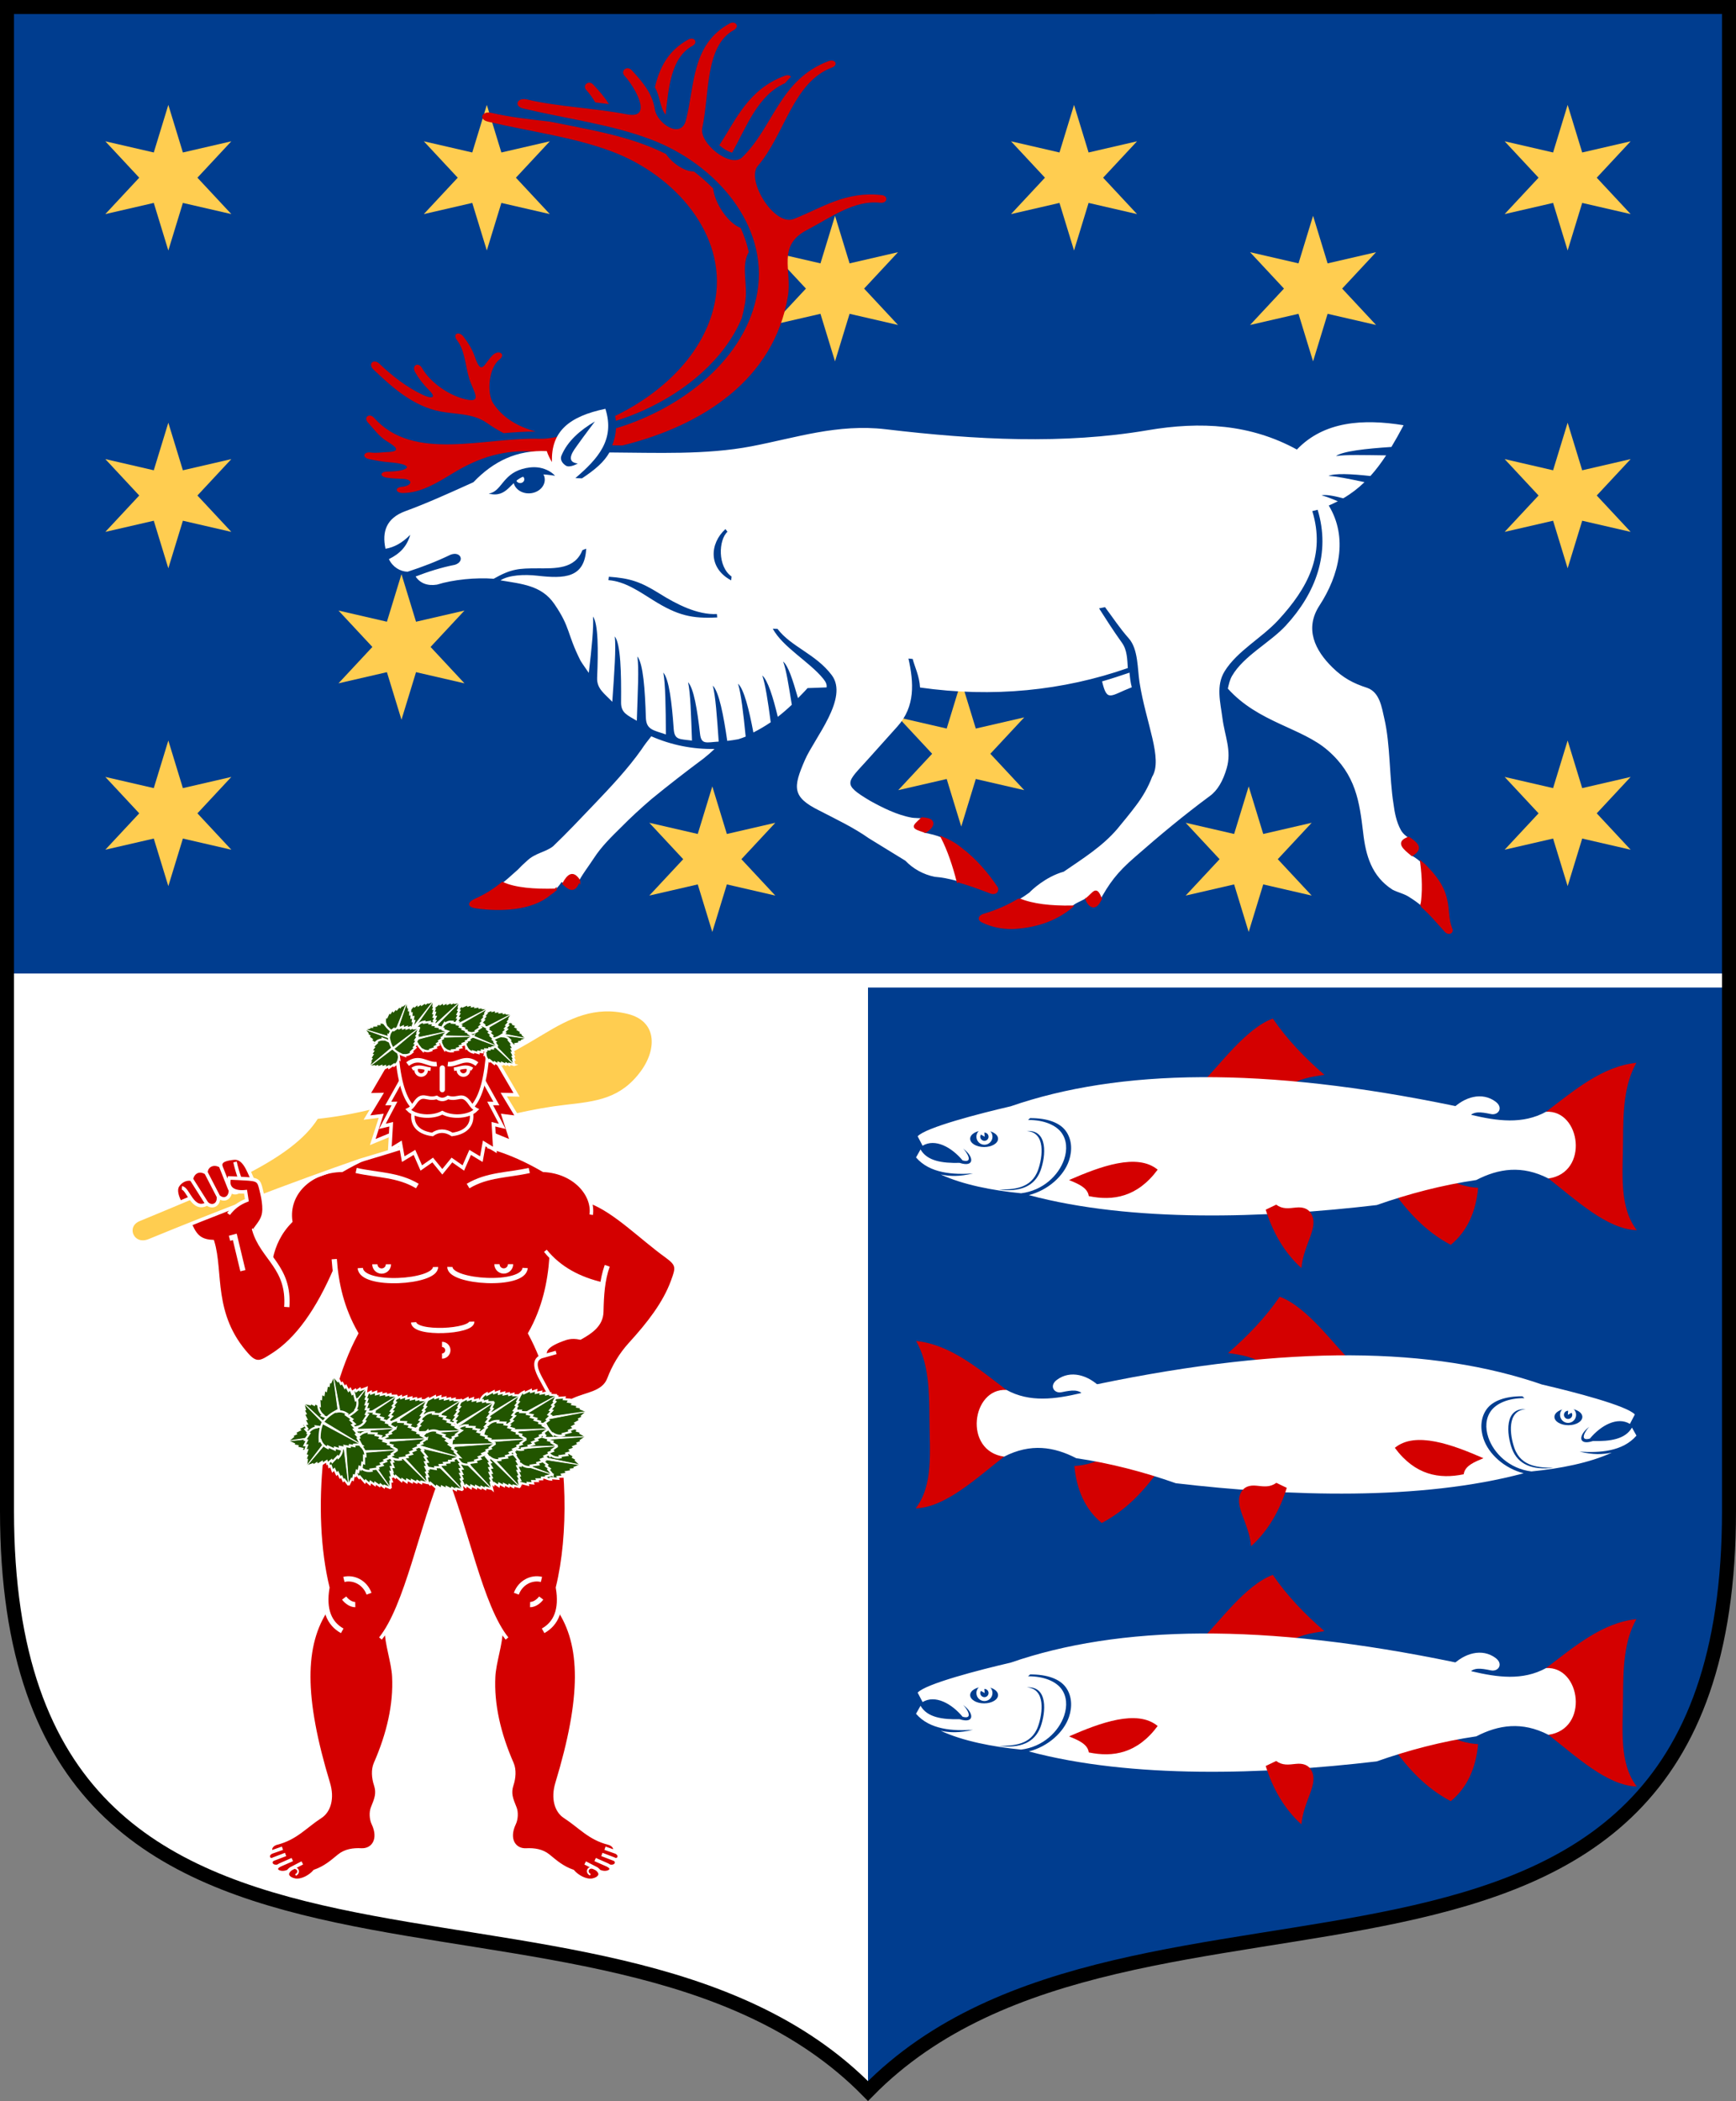 <svg height="300" width="248" xmlns="http://www.w3.org/2000/svg" xmlns:xlink="http://www.w3.org/1999/xlink"><rect width="100%" height="100%" fill="#808080" stroke="none"/><path d="m247 1v214.77c0 82.42-84.912 44.012-123 82.791-38.089-38.77-123-.37-123-82.79v-214.77z" fill="#003d8f"/><path d="m1 140v76.031c0 82.54 84.912 44.07 123 82.906v-158.94h-123z" fill="#fff"/><path id="a" d="m33.047 30.567-6.921-1.594-2.079 6.791-2.079-6.791-6.921 1.594 4.844-5.195-4.844-5.197 6.921 1.596 2.079-6.793 2.079 6.793 6.921-1.596-4.844 5.197z" fill="#ffcd50" fill-rule="evenodd"/><use height="300" transform="translate(154.336 97.303)" width="248" xlink:href="#a"/><use height="300" transform="translate(113.273 82.252)" width="248" xlink:href="#a"/><use height="300" transform="translate(77.711 97.303)" width="248" xlink:href="#a"/><use height="300" transform="translate(0 90.756)" width="248" xlink:href="#a"/><use height="300" transform="translate(33.306 66.999)" width="248" xlink:href="#a"/><use height="300" transform="translate(199.902 45.376)" width="248" xlink:href="#a"/><use height="300" transform="translate(0 45.376)" width="248" xlink:href="#a"/><use height="300" transform="translate(163.533 15.833)" width="248" xlink:href="#a"/><use height="300" transform="translate(95.241 15.833)" width="248" xlink:href="#a"/><use height="300" transform="translate(199.902)" width="248" xlink:href="#a"/><use height="300" transform="translate(129.386)" width="248" xlink:href="#a"/><use height="300" transform="translate(45.498)" width="248" xlink:href="#a"/><use height="300" transform="translate(199.902 90.756)" width="248" xlink:href="#a"/><g transform="matrix(.686 0 0 .622 42.158 -13.108)"><g fill-rule="evenodd"><path d="m16.287 105.86c-1.176-1.237.067-2.546 1.243-1.31 2.609 2.748 5.716 5.446 9.104 7.188 1.882.969 2.877.664 1.239-1.126-1.164-1.272-2.127-2.647-2.887-4.123-.781-1.518.666-2.438 1.447-.922 1.554 3.023 4.98 5.819 8.229 6.914 4.784 1.613 2.488-1.384 1.615-4.439-.818-2.861-.875-6.47-2.581-8.915-.976-1.397.398-2.165 1.372-.769 1.035 1.481 1.854 3.007 2.359 4.619 1.462 4.667 1.888 1.473 3.9-.56 1.302-1.096 2.533.089 1.23 1.185-2.272 1.913-2.693 7.789-1.277 10.104 2.079 3.399 5.078 5.259 8.802 6.434-2.161-.016-4.394.148-6.654.366-1.19-.683-2.344-1.454-3.467-2.328-2.866-2.23-6.277-1.946-9.632-2.636-5.736-1.178-10.165-5.599-14.042-9.683zm41.336 15.858.56.081c1.891.261 1.731 2.881.162 3.22.031-.092.06-.187.083-.284v-.007l.002-.008.013-.031.002-.01-.002-.001c.193-.859.024-1.722-.409-2.425-.118-.19-.255-.369-.41-.533z" fill="#d40000"/><path d="m15.376 126.45c-1.467-.324-1.198-1.72.368-1.496 1.215.175 2.377-.067 3.318-.097 3.364-.108 1.772-1.331-.012-2.534-1.499-1.013-2.578-2.647-3.915-4.306-.942-1.172.356-2.208 1.299-1.036 8.251 10.233 22.954 4.402 34.603 4.818 1.774.034 4.225-.479 6.142-1.388l-.336 3.933-3.836 3.74-1.531-2.652c-.712-.012-1.199-.286-1.478-.682-6.352-.528-11.609 1.235-17.143 4.956-3.463 2.33-6.718 4.519-10.427 4.537-1.503.005-1.867-1.31-.009-1.445 1.986-.274 2.178-1.687.081-1.803-1.127-.061-2.157-.073-3.292-.253-1.728-.254-1.511-1.408-.009-1.413 4.686-.023 6.038-1.676.321-2.157-1.427-.118-2.744-.41-4.143-.721z" fill="#d40000"/><path d="m40.147 48.993c-2.006-.516-1.267-2.527.739-2.011 3.816.993 7.964 1.47 12.136 2.009 8.198 1.849 16.766 3.279 24.197 7.433 1.343 2.141 3.922 4.072 5.809 4.001 1.443 1.207 2.795 2.521 4.033 3.927.301 3.308 3.042 7.918 5.725 9.054.744 1.783 1.315 3.636 1.682 5.533-1.688 3.26-.108 7.385-.766 11.707-.184 1.199-.42 2.361-.699 3.491-3.556 9.292-11.492 16.71-20.574 21.19-1.851.913-3.739 1.699-5.634 2.354-.03-.371-.076-.75-.138-1.135 10.437-5.59 19.083-15.08 20.878-26.834 2.267-14.837-8.367-28.416-21.637-33.89-8.071-3.331-16.996-4.545-25.751-6.823zm22.364-4.422c-.62-1.15-1.327-2.194-1.854-2.814-.946-1.11.479-2.376 1.423-1.267 1.359 1.599 2.462 3.014 3.27 4.491-.942-.147-1.89-.281-2.839-.41zm12.41-3.457c.956-4.359 2.633-8.351 6.96-10.962 1.25-.75 2.119.691.87 1.443-4.448 2.684-4.964 9.446-5.6 15.821-1.216-1.758-1.15-4.293-2.231-6.301zm13.427 13.298c3.547-6.043 6.066-12.847 13.605-15.938.622-.253 1.099-.088 1.305.218-.435.48-.846.975-1.238 1.483-5.593 2.705-7.904 9.72-11.008 15.937-.95-.258-1.825-.912-2.532-1.575l-.133-.126z" fill="#d40000"/><path d="m47.527 45.989c-2.063-.534-1.303-2.617.759-2.083 6.485 1.699 13.906 1.94 20.818 3.418 5.704 1.22 1.443-6.552-.479-8.827-.972-1.149.492-2.46 1.465-1.312 2.628 3.113 4.325 5.547 4.824 9.012.461 3.194 5.431 6.947 6.477 2.462 1.865-7.981 1.125-17.353 9.069-22.178 1.284-.778 2.179.716.895 1.492-6.041 3.67-5.031 14.698-6.561 22.45-.698 3.53 5.886 9.353 8.315 6.761 6.528-6.967 7.775-17.869 17.999-22.087 1.391-.572 2.088.906.698 1.477-8.151 3.363-9.794 15.318-15.443 22.586-2.517 3.238 3.415 13.931 7.463 12.187 5.87-2.53 10.753-6.433 18.308-5.488 1.496.181 1.217 1.941-.28 1.758-5.414-.676-10.242 3.345-15.328 6.295-6.215 3.603-3.001 9.219-3.91 15.205-2.876 18.941-17.605 29.631-34.45 34.21-.711-.008-1.421-.015-2.133-.021.455-1.229.735-2.526.795-3.92 14.035-4.67 27.154-16.16 29.444-31.244 2.333-15.364-8.608-29.422-22.258-35.092-8.304-3.447-17.485-4.705-26.491-7.065zm14.064 78.811c-.613.109-1.226.21-1.841.304-3.229.484-2.999-3.502-.43-3.886 1.366-.208 2.741-.489 4.114-.835-.157.981-.46 1.896-.879 2.762-.274.564-.598 1.114-.964 1.655z" fill="#d40000"/><path d="m87.346 193c-.702.738-1.45 1.462-2.283 2.187-3.656 3-7.321 6.127-10.863 9.327-2.256 2.14-4.318 4.23-6.255 6.393-2.14 2.322-4.164 4.505-5.716 7.149-1.044 1.778-2.623 4.004-3.392 5.831-.964 2.374-2.214.748-3.325-.36-.764 1.205-1.398 2.045-2.496 2.806-3.766 3.561-10.361 3.788-15.277 3.013-1.794-.28-1.503-1.101-.126-1.771 3.677-1.792 5.942-4.06 8.775-6.875.557-.664 1.177-1.321 1.861-1.977 1.702-1.847 3.881-2.001 5.47-3.384 2.919-3.069 5.668-6.304 8.442-9.5 3.475-4.009 7.108-8.246 9.96-12.705.614-1.039 1.318-2.045 2.049-3.044 4.185 2.016 8.6 2.996 13.175 2.91zm86.89-14.163c-4.491 1.915-5.135 3.53-6.184-1.35 2.283-.731 3.46-1.178 5.71-2.006.096 1.109.198 2.254.474 3.356zm41.023-41.717c.505-.243 1.411-.709 1.885-.977-1.363-.636-2.506-1.116-3.4-1.369.884-.206 2.495.089 4.525.687 1.644-1.059 3.096-2.289 4.428-3.71-3.259-.764-5.849-1.351-7.503-1.424 1.295-.643 4.661-.477 8.735.015 1.155-1.41 2.227-2.986 3.27-4.739-4.673-.065-8.379-.192-10.442.163 1.393-1.118 6.144-1.704 11.544-2.095.842-1.536 1.677-3.195 2.535-4.984-8.402-1.514-16.58-.932-22.217 5.58-9.652-5.824-19.998-6.512-31.059-4.437-17.48 3.28-35.758 2.241-54.574-.222-9.986-1.307-18.722 1.97-27.952 3.914-9.502 2.001-19.859 1.468-29.578 1.413-1.135 2.202-2.933 3.906-5.71 5.941l-1.383-.053c4.734-4.475 8.284-8.819 6.254-15.908-7.616 1.746-11.358 5.251-11.127 12.226-.455-.8-.82-1.641-1.082-2.514-6.185-.294-11.065 2.277-15.277 7.138-5.634 2.804-9.642 4.808-14.198 6.655-3.934 1.594-4.882 4.719-4.109 8.622 1.755-.316 3.453-1.303 5.151-3.203-.687 2.627-2.087 4.293-4.444 5.581.779 1.804 2.335 2.853 3.899 2.89 3.238-1.164 5.965-2.324 8.931-3.898 2.147-.916 3.057 1.543.928 2.306-2.926.639-5.617 1.592-8.197 2.692.924 1.538 2.462 2.216 4.446 1.866 3.421-1.176 8.136-1.669 11.814-1.351 3.669-2.312 5.334-2.388 9.131-2.388 3.714 0 7.763.231 9.346-4.178l.787-.338c-.311 6.755-4.51 6.919-10.184 6.204-2.706-.341-5.92-.165-7.668 1.065 4.415.83 8.556 1.135 11.216 5.421 3.411 5.495 2.557 6.652 5.44 12.997.487.891 1.234 2 1.738 2.831.608-5.718 1.046-10.519.874-12.938 1.112 1.712 1.099 7.714.862 14.037-.096 2.558 1.528 3.629 3.156 5.535.423-6.727.802-12.309.521-15.011 1.238 1.774 1.366 8.428 1.308 15.163-.021 2.42 1.317 2.9 3.277 4.208.19-6.694.481-12.094.113-14.77 1.223 1.636 1.598 7.659 1.772 13.992.076 2.84 1.525 2.914 4.172 3.906-.034-6.399-.098-11.62-.539-14.194 1.208 1.51 1.785 6.98 2.167 12.924.168 2.621 1.216 2.295 3.803 2.68-.2-6.061-.311-10.931-.817-13.392 1.187 1.386 1.929 6.326 2.496 11.864.261 2.567 1.398 1.914 3.886 1.764-.364-5.812-.659-10.476-1.229-12.849 1.3 1.42 2.237 6.804 3.009 12.684.768-.095 1.54-.223 2.316-.383.528-.183 1.047-.384 1.524-.602-.495-5.488-.968-9.883-1.592-12.146 1.24 1.268 2.284 5.905 3.196 11.203 1.157-.647 2.473-1.487 3.608-2.346-.58-4.873-1.11-8.67-1.754-10.736 1.151 1.102 2.233 4.917 3.229 9.493.985-.844 1.959-1.771 2.919-2.778-.669-4.456-1.142-7.997-1.812-9.923 1.094.98 2.037 4.343 3.1 8.403.613-.705 1.387-1.527 1.987-2.303l3.967-.156c.075-.621-.081-1.159-.71-2.011-2.861-3.875-8.403-7.209-10.498-11.464l.994.045c2.83 4.126 7.946 5.73 11.282 10.602 3.603 5.266-3.589 14.441-5.57 19.457-2.491 6.311-2.74 8.509 2.97 11.63 3.577 2.043 7.115 3.868 10.368 6.399 2.524 1.709 5.048 3.417 7.572 5.125 1.579 1.832 3.74 3.176 6.106 3.691.808.07 1.544.184 2.228.327 3.068.645 6.612 2.073 9.552 3.319.783.239 1.326-.197 1.181-1.038-2.001-3.326-4.512-6.582-7.522-9.07-1.77-1.646-4.234-2.889-6.575-3.418-.102-.09-.977-.181-1.077-.272 1.092-.709 2.032-1.688 1.563-2.553-.494-.907-3.172-.688-4.09-.866-3.114-.606-6.131-2.304-8.704-3.865-5.968-3.934-4.854-4.132-.43-9.567 2.04-2.507 4.081-5.014 6.12-7.52 3.734-4.586 3.401-10.058 2.29-15.578l.882.099c.388 1.726 1.407 3.922 1.529 6.551 15.113 2.368 29.799.733 43.27-4.467-.131-2.017-.116-4.106-1.228-5.814-1.824-2.799-3.408-5.557-4.759-7.885l1.239-.281c1.685 2.474 3.066 4.836 4.943 7.163 1.993 2.47 1.804 7.033 2.239 10.075 1.347 9.437 4.925 17.583 2.624 21.713-.829 2.42-1.974 4.585-3.376 6.622-1.21 1.784-2.547 3.566-3.884 5.349-3.094 3.998-7.149 6.777-11.142 9.801-3.778 1.15-6.789 4.324-7.131 4.777-2.861 2.326-6.045 4-9.359 5.093-.874.218-1.466 1.05-.383 1.592 1.91 1.02 3.948 1.465 6.113 1.465 4.67-.228 8.901-1.675 12.353-4.839.772-.905 1.872-1.205 3.09-2.028.213 1.116 1.433 2.987 2.569 1.051 2.238-4.515 3.793-6.875 7.649-10.547 5.017-4.849 10.124-9.536 15.537-13.945 1.595-1.276 2.734-3.465 3.496-6.358 1.073-4.078-.408-7.39-.886-11.501-.421-3.606-1.407-7.478.48-10.805 2.637-4.653 7.696-7.578 11.164-11.725 6.135-7.337 9.832-14.996 7.071-24.998l1.111-.307c2.737 9.919-.381 19.112-6.623 26.577-3.285 3.929-8.774 6.945-11.199 11.547-.476.904-.672 1.935-.88 2.926 6.341 7.785 15.375 8.971 20.805 14.172 5.867 5.618 6.6 11.771 7.383 18.957.523 5.092 1.733 9.957 6.13 13.044 1.228.689 2.514.919 3.673 1.835 3.163 2.162 4.981 4.803 7.226 7.487.696 1.028 1.669.534 1.234-.451-.762-2.134-.554-4.372-1.024-6.552-.621-3.23-2.403-5.659-4.525-7.995-1.057-1.015-1.668-1.61-2.696-2.215 1.303-.852 1.601-1.614 1.144-2.376-.829-1.38-2.468-1.724-3.344-3.492-.899-1.816-1.273-3.943-1.506-5.931-.896-6.186-.633-13.607-1.924-19.663-.511-2.4-.907-5.967-3.552-6.993-2.941-1.039-5.041-2.302-7.259-4.704-3.58-3.882-5.857-8.83-2.675-14.207 4.085-6.905 5.997-15.577 1.925-22.938z" fill="#fff"/><path d="m48.372 129.28c-1.78.318-3.169.885-2.872 2.551s1.981 2.758 3.762 2.44c1.78-.317 2.982-1.926 2.685-3.591-.297-1.666-1.796-1.719-3.576-1.401z" fill="#003d8f"/><path d="m46.725 130.26c-.466.083-.778.529-.695.996.083.466.529.777.996.694.466-.083.777-.529.694-.995-.083-.46-.529-.77-.995-.69z" fill="#fff"/><path d="m40.318 134.38c2.689-.468 2.793-4.28 6.927-5.634 1.026-.336 2.155-.506 3.231-.384 1.291.148 2.747.806 3.658 1.926-2.119-.386-4.53-.56-6.447.129-2.909 1.045-3.42 5.052-7.368 3.963z" fill="#003d8f"/></g><path d="m39.747 155c4.763-4.41 19.493.535 20.959-8.17" fill="none"/><path d="m45.89 152.96c3.671-.387 7.922-.295 10.947-1.51" fill="none"/><path d="m56.347 127.93c-.614-.431-1.246-1.294-.882-2.266 1.261-3.342 3.884-5.836 6.972-7.846 0 0-2.307 3.352-3.645 5.433-.603.963-2.798 3.836.069 4.222 0 0-1.702 1.106-2.514.457z" fill="#003d8f" fill-rule="evenodd"/><path d="m75.882 157.33c3.572 2.462 7.912 4.922 11.953 4.695l.064.784c-5.234.296-8.191-.408-13.327-3.95-2.992-2.062-5.93-4.341-9.324-4.611l.09-.784c4.351.347 6.516 1.089 10.544 3.867z" fill="#003d8f" fill-rule="evenodd"/><path d="m89 142.68c-1.986 3.039-1.748 8.913 2.228 11.365" fill="none"/><path d="m87.886 145.78c-.289 1.94.006 4.117 1.037 5.884" fill="none"/><path d="m90.891 153.42-.08.876c-4.792-2.789-4.512-8.43-1.196-11.775l.424.618c-1.87 1.881-2.091 7.976.852 10.28z" fill="#003d8f" fill-rule="evenodd"/><g fill="#d40000" fill-rule="evenodd" stroke="#d40000" stroke-width=".5"><path d="m59.137 223.23c-.11.223-.212.443-.301.657-.855 2.106-1.934 1.062-2.943.028 1.067-2.115 1.995-2.811 3.244-.684z"/><path d="m54.211 225.3c-.344.373-.728.712-1.195 1.036-3.766 3.561-10.361 3.788-15.277 3.013-1.794-.28-1.503-1.101-.126-1.771 2.23-1.087 3.941-2.349 5.574-3.802 2.632 1.325 6.587 1.659 11.024 1.525z"/><path d="m234.58 229.03c1.852 1.734 3.256 3.658 4.883 5.603.696 1.028 1.669.534 1.234-.451-.762-2.134-.554-4.372-1.024-6.552-.621-3.23-2.403-5.659-4.525-7.995-.215-.207-.413-.397-.599-.572.373 3.393.518 6.733.031 9.967z"/><path d="m232.6 217.32c1.173-.812 1.432-1.541.993-2.273-.425-.709-1.066-1.144-1.705-1.64-2.619 1.029-.854 2.474.712 3.913z"/><path d="m164.81 227.47c.323 1.117 1.452 2.613 2.509.81.155-.314.309-.617.458-.912-1.042-2.699-1.148-1.585-2.966.102z"/><path d="m138 223.35c2.37.727 4.837 1.734 6.982 2.644.783.239 1.326-.197 1.181-1.038-2.001-3.326-4.512-6.582-7.522-9.07-1.092-1.016-2.45-1.88-3.88-2.515 1.333 2.874 2.438 6.513 3.238 9.98z"/><path d="m131.25 212.01c.97-.688 1.725-1.576 1.294-2.369-.255-.468-1.091-.637-1.968-.714-2.075 2.099-2.103 2.053.674 3.083z"/><path d="m150.79 227.53c-2.273 1.52-4.703 2.679-7.207 3.505-.874.218-1.466 1.05-.383 1.592 1.91 1.02 3.948 1.465 6.113 1.465 4.67-.228 8.901-1.675 12.353-4.839l.052-.059c-4.301.065-8.079-.363-10.929-1.663z"/></g></g><path d="m1 139h246v2h-246z" fill="#fff"/><path d="m55.199 232.74c3.186-5.142 5.158-15.224 8.191-22.612 3.034 7.388 5.005 17.473 8.193 22.614-.02 2.002-.96 4.598-1.063 6.644-.199 3.96.75 8.137 2.628 12.424.387.883.284 2.073-.026 3.009-.415 1.253-.073 2.042.447 3.336.243.602.19 1.582-.099 2.186-1.123 2.35.081 3.883 1.688 3.803 1.162-.058 2.287.101 3.194.843 1.003.821 1.971 1.685 3.476 2.206.606.723 1.846 1.441 2.832 1.258.71-.132 1.363-.629.937-1.252h.02c1.058.499 2.203-.145 1.454-.733.916.201 1.281-.568.812-.926l.008-.002c.606.068.878-.743.083-1.1l-.204-.072c.277-.562-.253-1.064-.81-1.205-2.759-.697-4.065-2.367-6.267-3.792-1.211-.784-1.767-2.592-1.115-4.741 3.734-12.309 3.659-19.732.229-24.871.172-.866.17-1.887-.03-3.072 1.869-7.658 1.617-18.098-.595-26.928.783.499 1.827.554 2.729.128 1.888-.891 4.296-.952 5.083-3.017.665-1.744 1.633-3.436 3.06-5.001 2.596-2.849 4.874-5.75 6.036-8.934.692-1.897.842-2.354-.894-3.603-3.645-2.625-7.283-6.378-10.858-7.739l-.044.002c-.696-2.253-3.153-4.326-6.649-4.49-2.029-1.175-4.768-2.571-7.992-3.401h-12.819c-3.225.831-5.963 2.226-7.992 3.401-4.449.038-7.899 3.255-7.321 7.276-1.589 1.608-2.371 3.378-2.788 5.223l-.025.078c-.902-1.235-1.837-2.434-2.323-4.098.601-.831 1.125-1.4 1.285-2.312.185-1.052-.093-2.224-.331-3.243-.261-1.111-.351-1.475-1.268-1.627-.603-1.315-1.216-3.215-2.707-3.038-.696.082-1.983.224-1.836 1.091l-.068-.005c-.997-.559-2.025.01-2.036.968l.016.032-.015-.004c-1.12-.678-1.963.098-2.078.932l.005.007h-.014c-.722-.173-1.525.232-1.949.893-.456.714-.032 1.389.184 2.141l.934 2.048c1.102 2.083 1.266 3.714 3.854 3.818 1.339 4.343-.258 10.404 4.988 16.22 1.345 1.492 2.096.906 3.557-.013 3.552-2.238 6.494-6.482 8.976-12.237.352 3.042 1.18 6.084 2.911 9.126-5.182 9.598-6.69 25.648-4.089 36.308-.201 1.187-.203 2.21-.029 3.078-3.426 5.138-3.501 12.56.232 24.864.653 2.15.096 3.957-1.114 4.741-2.203 1.425-3.509 3.095-6.267 3.792-.56.141-1.09.645-.809 1.209l.093.068c-.796.356-.524 1.168.083 1.1l.005.004c-.146.112-.21.264-.203.414.018.33.388.649 1.016.51-.749.587.396 1.232 1.454.733l.022-.003c-.431.626.223 1.124.934 1.256.986.183 2.226-.535 2.832-1.258 1.505-.521 2.473-1.385 3.476-2.206.907-.743 2.033-.901 3.193-.843 1.608.08 2.812-1.452 1.689-3.803-.289-.604-.342-1.584-.099-2.186.52-1.293.862-2.083.446-3.336-.31-.935-.412-2.126-.026-3.009 1.879-4.287 2.828-8.464 2.628-12.424-.103-2.046-1.044-4.643-1.062-6.646zm30.912-49.387c-.186 1.258-.24 2.563-.272 3.947-.042 1.802-1.478 2.776-2.969 3.606-1.292-.257-2.0.021-2.666.272-2.346.883-2.503 1.615-2.489 2.366l.012.049-.417.118-.06.026c-.478-1.187-.999-2.311-1.565-3.36 2.009-3.532 2.803-7.311 3.045-10.841l.012-.018c1.947 1.958 4.456 3.166 7.368 3.835z" fill="#d40000" fill-rule="evenodd"/><path d="m40.969 186.62c.406-5.704-3.407-7.005-4.583-11.036.712-.985 1.316-1.601 1.335-2.859.011-.714-.095-1.508-.293-2.328" fill="none" stroke="#fff" stroke-width=".75"/><path d="m86.747 180.73c-.731 2.059-.851 4.197-.906 6.564-.042 1.802-1.478 2.776-2.969 3.606-1.292-.257-2.0.021-2.666.272-2.346.883-2.503 1.615-2.489 2.366" fill="none" stroke="#fff" stroke-width=".75"/><path d="m77.912 178.59c2.054 2.53 4.892 4.012 8.267 4.777m-1.843-11.777c3.574 1.362 7.212 5.114 10.858 7.739 1.736 1.249 1.586 1.706.894 3.603-1.162 3.184-3.44 6.084-6.036 8.934-1.427 1.565-2.395 3.257-3.06 5.001-.786 2.064-3.195 2.125-5.083 3.017-.906.428-1.954.37-2.737-.134-.261-.168-.493-.386-.68-.652l-1.232-2.27c-.529-.974-1.276-2.565.051-3.119l2.137-.602m-9.793-29.41c3.224.831 5.963 2.226 7.992 3.401 4.449.209 7.218 3.51 6.81 6.339m-27.616-9.74c-3.225.831-5.963 2.226-7.992 3.401-4.449.038-7.899 3.255-7.321 7.276-1.589 1.608-2.371 3.378-2.788 5.223m9.168 1.606c-2.486 5.777-5.434 10.038-8.996 12.28-1.462.919-2.212 1.506-3.557.013-5.245-5.816-3.649-11.877-4.988-16.22-2.588-.104-2.751-1.735-3.854-3.818" fill="none" stroke="#fff" stroke-width=".5"/><path d="m77.251 193.74c-.478-1.187-1-2.313-1.566-3.362 2.009-3.532 2.803-7.311 3.045-10.841" fill="none" stroke="#fff" stroke-width=".493"/><path d="m48.89 232.85c-1.856-1.028-2.717-3.018-2.185-6.168-2.601-10.66-1.094-26.71 4.089-36.308-2.01-3.532-2.804-7.063-3.046-10.594m29.839 53.067c1.856-1.028 2.717-3.018 2.186-6.168 1.869-7.662 1.617-18.108-.598-26.942m-30.046 25.773c1.377-.339 2.983.408 3.591 2.037m-3.557.622c.425.564 1.058.944 1.589.932m26.599-3.591c-1.378-.339-2.984.408-3.591 2.037m3.556.622c-.425.564-1.057.944-1.588.932m-24.85-61.981c3.062.691 5.976.568 8.742 2.222m15.99-2.222c-3.062.691-5.977.568-8.742 2.222m-15.398 11.71c.172 2.741 10.791 2.074 10.743-.149m-6.721-.393c0 .537-.436.972-.972.972-.537 0-.972-.435-.972-.972m5.535 8.29c.134 1.785 8.353 1.351 8.314-.096m-4.252 3.251c.46 0 .832.372.832.831s-.372.831-.832.831m11.869-12.576c-.173 2.741-10.792 2.074-10.743-.149m6.721-.393c0 .537.435.972.972.972.536 0 .972-.435.972-.972" fill="none" stroke="#fff" stroke-width=".75"/><path d="m34.698 181.43-1.156-4.827-.754.201" fill="none" stroke="#fff" stroke-width=".75"/><path d="m86.427 263.89 1.544.541c.795.357.524 1.168-.083 1.1m-1.906-.752 1.714.654c.742.283.378 1.284-.68 1.014m-1.995-.939 1.72.756c1.338.623.052 1.484-1.125.928m-14.034-34.53c.005 2.013-.959 4.65-1.064 6.723-.199 3.96.75 8.137 2.628 12.424.387.883.284 2.073-.026 3.009-.415 1.253-.073 2.042.447 3.336.243.602.19 1.582-.099 2.186-1.123 2.35.081 3.883 1.688 3.803 1.162-.058 2.287.101 3.194.843 1.003.821 1.971 1.685 3.476 2.206.606.723 1.846 1.441 2.832 1.258.84-.156 1.602-.824.586-1.608l-1.65-.854m-11.166-32.04c-3.704-4.602-5.746-15.799-9.039-23.82-3.293 8.021-5.334 19.218-9.038 23.82m25.412-4.249c3.469 5.14 3.559 12.574-.189 24.929-.652 2.15-.096 3.957 1.115 4.741 2.202 1.425 3.509 3.095 6.267 3.792.559.141 1.089.645.808 1.209m-32.566-31.71c-.005 2.013.959 4.65 1.063 6.723.2 3.96-.749 8.137-2.628 12.424-.387.883-.285 2.073.026 3.009.416 1.253.074 2.042-.446 3.336-.243.603-.19 1.582.099 2.186 1.123 2.35-.081 3.883-1.689 3.803-1.161-.058-2.286.101-3.193.843-1.003.821-1.971 1.685-3.476 2.206-.606.723-1.846 1.441-2.832 1.258-.841-.156-1.602-.824-.586-1.608l1.65-.854m3.531-36.291c-3.468 5.14-3.558 12.574.189 24.929.653 2.15.096 3.957-1.114 4.741-2.203 1.425-3.509 3.095-6.267 3.792-.56.141-1.09.645-.809 1.209m1.637-.474-1.544.541c-.796.357-.524 1.168.083 1.1m1.906-.752-1.714.654c-.741.283-.378 1.284.681 1.014m1.994-.939-1.719.756c-1.339.623-.053 1.484 1.125.928" fill="none" stroke="#fff" stroke-width=".5"/><path d="m19.855 174.12c10.828-4.525 21.675-8.578 25.392-14.606 10.404-1.071 21.096-5.302 32.178-12.011 3.874-2.345 7.51-4.158 12.303-2.978 4.39 1.081 4.443 5.261 2.024 8.56-2.957 4.031-6.525 4.411-10.926 4.906-9.188 1.036-19.464 4.792-29.402 7.702-10.037 3.483-20.084 7.353-30.11 11.46-2.407.986-3.706-2.095-1.46-3.034z" fill="#ffcd50" fill-rule="evenodd" stroke="#fff" stroke-width=".5"/><path d="m36.386 175.58c.712-.985 1.316-1.601 1.335-2.859.011-.714-.095-1.508-.293-2.328-.339-1.402-.343-1.829-1.356-1.996-.603-1.315-1.216-3.215-2.707-3.038-.696.082-1.983.224-1.836 1.091l-.068-.005c-.997-.559-2.025.01-2.036.968l.016.032-.015-.004c-1.12-.678-1.963.098-2.078.932l.005.007h-.014c-.722-.173-1.525.232-1.949.893-.456.714-.032 1.389.184 2.141l1.398-.743c.583.908 1.312 1.96 2.633 1.203.615.569 1.708.291 1.608-1.01l-.004-.017c.827.726 1.724.187 1.715-.893.278.404.774.439 1.164.197.31.043.649.041.991.004.062.406.124.811.187 1.216-1.158.441-1.997 1.121-2.619 1.964l3.741 2.245z" fill="#d40000" fill-rule="evenodd"/><g stroke="#fff"><path d="m25.981 169.61c.91.044 1.508 3.48 3.63 2.255m-2.273-3.489c-.722-.173-1.525.232-1.949.893-.46.719-.005 1.728.311 2.42m5.511-.829c.108 1.396-1.16 1.615-1.735.872l-2.128-3.362c.115-.834.958-1.61 2.078-.932m3.496 2.498c.018 1.095-.893 1.643-1.727.897l-.835-1.615-.935-1.808c.011-.958 1.04-1.527 2.036-.968m4.61 1.952c-.603-1.315-1.214-3.215-2.705-3.038-.752.089-2.195.246-1.772 1.314l1.221 3.077c.236.591.824.678 1.271.401m-.512-4.237c.171.757.399 1.571.685 2.346m2.127 7.321c.712-.985 1.316-1.601 1.335-2.859.011-.714-.095-1.508-.293-2.328-.399-1.65-.334-1.95-1.993-2.065-.928-.065-1.909-.101-2.674-.137-.455 1.665.905 2.116 2.317 1.963.062.406.124.811.187 1.216-1.158.441-1.997 1.121-2.619 1.964" fill="none" stroke-width=".5"/><path d="m83.013 209.18-.908.365.101.189-.638.087.068.228-.751.128.159.229-.759.117.162.314-.778.043.079.259-1.079-.095.053.21c-.501-.045-.965-.224-1.346-.699l-.084.133c-.347-.843-.559-1.713-.486-2.616.244-.872.745-1.614 1.362-2.286l.032.153c.523-.313 1.02-.321 1.505-.189l-.122.178 1.044.285-.164.215.716.309-.261.238.672.373-.228.16.66.38-.142.191.568.303-.159.142.725.657z" fill="#250" fill-rule="evenodd" stroke-width=".3"/><path d="m82.944 209.17-6.17-.932.059-.329 6.112 1.261z" fill="#fff" fill-rule="evenodd" stroke-width=".1"/><path d="m83.792 205.12-.804.557.139.162-.603.226.116.208-.704.291.206.187-.714.282.228.27-.75.214.134.235-1.073.146.098.193c-.499.067-.99-.005-1.468-.384l-.052.148c-.524-.746-.924-1.546-1.052-2.444.045-.905.369-1.739.822-2.53l.066.143c.44-.422.923-.539 1.425-.518l-.08.201 1.082.047-.112.246.766.143-.201.29.737.215-.187.206.728.225-.096.217.621.17-.124.174.852.48z" fill="#250" fill-rule="evenodd" stroke-width=".3"/><path d="m83.723 205.12-6.224.455-.016-.333 6.239-.121z" fill="#fff" fill-rule="evenodd" stroke-width=".1"/><path d="m83.891 201.52-.733.649.158.144-.572.296.14.193-.665.372.227.162-.676.365.258.241-.719.301.16.217-1.048.272.12.18c-.487.125-.984.112-1.503-.208l-.034.153c-.609-.678-1.101-1.426-1.334-2.301-.062-.904.16-1.771.517-2.61l.082.134c.387-.47.853-.644 1.354-.683l-.055.209 1.08-.082-.082.257.777.052-.166.312.758.126-.162.227.749.137-.07.227.637.095-.103.187.903.376z" fill="#250" fill-rule="evenodd" stroke-width=".3"/><path d="m83.827 201.54-6.126 1.189-.055-.33 6.181-.859z" fill="#fff" fill-rule="evenodd" stroke-width=".1"/><path d="m78.953 210.57-.954.218.07.203-.643-.014.03.235-.762.009.121.251-.768-.004.111.335-.775-.08.037.268-1.05-.263.019.216c-.487-.123-.917-.373-1.22-.902l-.103.118c-.209-.887-.283-1.779-.068-2.659.378-.824.989-1.477 1.704-2.043l.008.157c.565-.228 1.057-.157 1.516.049l-.149.157.987.446-.195.187.658.418-.295.195.604.474-.251.122.592.479-.17.166.513.389-.18.115.613.763z" fill="#250" fill-rule="evenodd" stroke-width=".3"/><path d="m78.889 210.54-5.947-1.892.11-.315 5.837 2.207z" fill="#fff" fill-rule="evenodd" stroke-width=".1"/><path d="m79.58 199.2-.458.864.199.08-.431.478.199.131-.491.582.269.072-.505.58.327.136-.568.534.227.147-.885.624.176.126c-.412.289-.881.451-1.479.333l.021.155c-.808-.421-1.531-.948-2.058-1.686-.377-.824-.472-1.714-.434-2.624l.124.096c.197-.576.572-.903 1.028-1.116l.022.215.982-.456.014.27.746-.225-.045.351.754-.148-.072.269.749-.136.014.237.629-.135-.03.212.978.034z" fill="#250" fill-rule="evenodd" stroke-width=".3"/><path d="m79.525 199.23-5.316 3.266-.168-.289 5.484-2.977z" fill="#fff" fill-rule="evenodd" stroke-width=".1"/><path d="m79.654 206.46-.802.559.14.162-.602.228.116.207-.702.293.206.187-.714.285.229.269-.749.216.135.235-1.072.149.099.193c-.499.068-.991-.002-1.469-.38l-.052.148c-.527-.744-.929-1.544-1.06-2.44.042-.905.363-1.74.814-2.532l.066.142c.439-.423.922-.542 1.424-.523l-.079.201 1.081.043-.111.247.766.141-.201.291.738.213-.187.207.728.222-.095.218.622.168-.124.174.854.478z" fill="#250" fill-rule="evenodd" stroke-width=".3"/><path d="m79.589 206.46-6.222.475-.016-.333 6.239-.141z" fill="#fff" fill-rule="evenodd" stroke-width=".1"/><path d="m78.396 204.01-.803.56.14.161-.601.228.116.208-.703.293.207.187-.714.285.228.27-.749.216.134.234-1.072.15.099.192c-.498.069-.99-.002-1.469-.379l-.051.148c-.527-.745-.929-1.544-1.06-2.44.042-.905.364-1.74.814-2.533l.066.142c.439-.422.922-.541 1.424-.522l-.079.201 1.082.043-.111.247.766.141-.201.291.739.212-.187.207.728.222-.095.218.621.168-.124.174.854.478z" fill="#250" fill-rule="evenodd" stroke-width=".3"/><path d="m78.331 204.02-6.222.475-.016-.333 6.239-.141z" fill="#fff" fill-rule="evenodd" stroke-width=".1"/><path d="m74.306 212.34-.95-.234-.028.212-.569-.301-.079.224-.684-.335-.004.278-.685-.348-.052.349-.656-.42-.087.256-.82-.706-.08.201c-.381-.329-.652-.745-.684-1.354l-.145.059c.211-.887.547-1.716 1.134-2.406.708-.566 1.547-.875 2.44-1.06l-.063.143c.608.051 1.016.335 1.333.726l-.203.073.681.841-.259.08.4.669-.351.041.328.695-.278-.004.314.694-.227.072.284.578-.213.022.205.957z" fill="#250" fill-rule="evenodd" stroke-width=".3"/><path d="m74.257 212.29-4.464-4.362.24-.232 4.223 4.594z" fill="#fff" fill-rule="evenodd" stroke-width=".1"/><path d="m74.311 199.21-.419.884.202.07-.409.497.205.122-.465.604.272.06-.478.601.332.12-.543.56.234.136-.856.662.181.118c-.398.307-.86.49-1.463.4l.028.155c-.826-.385-1.573-.879-2.132-1.592-.413-.806-.549-1.69-.551-2.602l.128.09c.171-.585.531-.927.977-1.161l.031.214.96-.5.026.269.735-.259-.03.352.746-.182-.059.272.743-.169.025.237.623-.163-.021.213.979-.01z" fill="#250" fill-rule="evenodd" stroke-width=".3"/><path d="m74.252 199.25-5.165 3.503-.18-.282 5.345-3.221z" fill="#fff" fill-rule="evenodd" stroke-width=".1"/><path d="m75.179 205.48-.802.56.14.161-.602.228.116.207-.702.293.206.187-.714.285.228.269-.749.216.135.235-1.072.149.098.193c-.498.068-.99-.002-1.468-.38l-.052.148c-.527-.744-.929-1.544-1.06-2.44.042-.905.363-1.74.814-2.532l.066.142c.439-.423.922-.542 1.424-.522l-.079.201 1.081.043-.111.247.766.141-.201.291.738.213-.187.207.728.222-.095.218.622.168-.124.174.854.478z" fill="#250" fill-rule="evenodd" stroke-width=".3"/><path d="m75.11 205.48-6.222.475-.016-.334 6.239-.141z" fill="#fff" fill-rule="evenodd" stroke-width=".1"/><path d="m70.315 212.62-.95-.234-.029.212-.568-.301-.079.224-.684-.335-.004.279-.685-.349-.052.349-.656-.42-.087.256-.82-.706-.08.201c-.38-.33-.652-.745-.684-1.354l-.145.059c.212-.887.547-1.717 1.134-2.407.708-.566 1.547-.875 2.44-1.06l-.063.143c.607.051 1.015.335 1.332.725l-.203.074.681.841-.259.079.4.669-.351.041.327.695-.278-.004.314.694-.227.072.284.578-.212.022.205.957z" fill="#250" fill-rule="evenodd" stroke-width=".3"/><path d="m70.271 212.57-4.463-4.361.239-.233 4.223 4.594z" fill="#fff" fill-rule="evenodd" stroke-width=".1"/><path d="m70.576 200.19-.419.885.202.07-.408.497.204.122-.464.603.272.06-.478.602.332.12-.543.559.234.137-.856.662.181.118c-.399.307-.86.49-1.464.4l.029.154c-.827-.384-1.573-.878-2.132-1.591-.414-.806-.549-1.691-.552-2.603l.128.091c.171-.585.531-.928.977-1.161l.032.214.96-.5.026.269.735-.258-.03.352.747-.182-.06.272.743-.169.025.236.623-.162-.02.212.978-.01z" fill="#250" fill-rule="evenodd" stroke-width=".3"/><path d="m70.517 200.22-5.165 3.503-.18-.281 5.344-3.222z" fill="#fff" fill-rule="evenodd" stroke-width=".1"/><path d="m70.769 206.11-.803.56.14.161-.602.228.117.207-.703.293.206.187-.713.285.228.27-.749.216.135.234-1.072.15.099.192c-.499.069-.991-.002-1.469-.38l-.052.148c-.526-.744-.929-1.543-1.06-2.44.042-.906.363-1.74.814-2.533l.066.142c.439-.423.922-.541 1.424-.522l-.079.201 1.081.043-.111.247.766.141-.201.291.738.213-.187.207.729.222-.096.218.622.168-.124.174.854.478z" fill="#250" fill-rule="evenodd" stroke-width=".3"/><path d="m70.705 206.11-6.222.475-.017-.333 6.239-.141z" fill="#fff" fill-rule="evenodd" stroke-width=".1"/><path d="m66.117 212.76-.95-.234-.028.212-.569-.301-.079.224-.684-.335-.004.278-.685-.348-.051.349-.656-.42-.087.256-.82-.706-.08.201c-.381-.329-.653-.745-.685-1.354l-.145.059c.211-.887.547-1.716 1.133-2.406.708-.566 1.548-.875 2.44-1.06l-.063.143c.607.051 1.015.335 1.333.726l-.203.073.681.841-.258.08.4.669-.351.041.328.695-.278-.004.314.694-.227.072.284.578-.213.022.205.957z" fill="#250" fill-rule="evenodd" stroke-width=".3"/><path d="m66.072 212.71-4.464-4.362.24-.232 4.223 4.594z" fill="#fff" fill-rule="evenodd" stroke-width=".1"/><path d="m65.914 199.91-.419.885.202.07-.409.497.205.122-.465.603.272.06-.478.602.332.12-.543.559.233.137-.856.662.181.118c-.398.307-.86.49-1.463.4l.028.154c-.827-.384-1.573-.878-2.132-1.591-.413-.806-.549-1.691-.552-2.603l.128.091c.171-.585.531-.928.976-1.161l.032.214.96-.499.026.269.735-.259-.03.352.747-.182-.059.272.743-.169.025.236.622-.162-.02.212.979-.01z" fill="#250" fill-rule="evenodd" stroke-width=".3"/><path d="m65.855 199.94-5.164 3.503-.18-.282 5.344-3.222z" fill="#fff" fill-rule="evenodd" stroke-width=".1"/><path d="m65.949 204.26-.803.56.141.161-.602.228.116.208-.703.293.207.187-.714.285.228.27-.749.216.135.234-1.072.15.098.192c-.498.069-.99-.002-1.469-.379l-.051.147c-.527-.744-.929-1.543-1.06-2.44.042-.905.364-1.74.814-2.533l.066.142c.439-.422.922-.541 1.424-.522l-.079.201 1.082.043-.111.246.766.141-.201.291.739.212-.187.207.728.222-.095.218.621.168-.124.174.854.478z" fill="#250" fill-rule="evenodd" stroke-width=".3"/><path d="m65.88 204.26-6.222.475-.016-.333 6.239-.141z" fill="#fff" fill-rule="evenodd" stroke-width=".1"/><path d="m65.648 208.05-.933.293.086.196-.643.037.049.233-.758.068.141.241-.766.057.137.326-.779-.019.059.264-1.068-.179.036.213c-.496-.084-.944-.299-1.287-.802l-.093.125c-.279-.868-.423-1.751-.279-2.646.312-.85.869-1.551 1.537-2.172l.02.156c.545-.272 1.042-.241 1.516-.071l-.136.168 1.019.366-.18.202.689.364-.278.218.64.424-.24.141.628.431-.157.179.543.347-.17.129.671.712z" fill="#250" fill-rule="evenodd" stroke-width=".3"/><path d="m65.584 208.03-6.078-1.413.084-.324 5.994 1.737z" fill="#fff" fill-rule="evenodd" stroke-width=".1"/><path d="m61.149 211.78-.95-.234-.029.212-.569-.301-.078.224-.684-.335-.004.278-.685-.348-.052.349-.656-.42-.087.256-.82-.706-.08.201c-.38-.329-.652-.745-.684-1.354l-.145.059c.212-.887.547-1.716 1.134-2.406.708-.566 1.547-.875 2.44-1.06l-.063.143c.607.051 1.015.335 1.332.726l-.203.073.681.841-.259.08.4.669-.351.041.327.695-.278-.004.314.694-.227.072.284.578-.212.022.205.957z" fill="#250" fill-rule="evenodd" stroke-width=".3"/><path d="m61.105 211.73-4.463-4.362.239-.232 4.223 4.594z" fill="#fff" fill-rule="evenodd" stroke-width=".1"/><path d="m61.055 199.91-.419.884.202.07-.409.497.205.122-.465.603.272.06-.478.601.332.121-.543.559.233.136-.856.663.181.118c-.398.307-.86.49-1.463.401l.028.154c-.827-.384-1.573-.879-2.132-1.592-.413-.806-.549-1.69-.552-2.602l.128.09c.171-.585.531-.927.976-1.16l.032.214.96-.5.026.269.735-.259-.03.352.747-.182-.059.272.743-.169.025.237.623-.163-.021.213.979-.01z" fill="#250" fill-rule="evenodd" stroke-width=".3"/><path d="m60.996 199.94-5.164 3.503-.18-.282 5.344-3.221z" fill="#fff" fill-rule="evenodd" stroke-width=".1"/><path d="m60.976 205.41-.803.559.141.162-.602.228.116.207-.703.293.207.187-.714.285.228.27-.749.216.135.234-1.072.15.098.193c-.498.068-.99-.002-1.469-.38l-.051.148c-.527-.745-.929-1.544-1.06-2.44.041-.905.363-1.74.814-2.533l.066.142c.439-.422.922-.541 1.424-.522l-.08.201 1.082.043-.111.247.767.141-.201.291.739.212-.187.207.728.222-.095.218.622.168-.124.175.854.478z" fill="#250" fill-rule="evenodd" stroke-width=".3"/><path d="m60.907 205.41-6.222.475-.016-.333 6.239-.141z" fill="#fff" fill-rule="evenodd" stroke-width=".1"/><path d="m55.826 212.5-.906-.368-.059.206-.519-.38-.111.211-.629-.43-.044.275-.628-.443-.101.338-.589-.51-.123.241-.71-.818-.108.187c-.329-.38-.538-.831-.482-1.438l-.153.037c.337-.847.788-1.62 1.468-2.219.781-.458 1.657-.644 2.567-.698l-.084.133c.594.137.957.477 1.215.909l-.212.043.553.93-.267.041.299.72-.353-.01.224.735-.275-.044.211.732-.235.039.198.612-.214-.009.065.976z" fill="#250" fill-rule="evenodd" stroke-width=".3"/><path d="m55.787 212.44-3.791-4.957.271-.195 3.52 5.153z" fill="#fff" fill-rule="evenodd" stroke-width=".1"/><path d="m56.749 199.27-.418.885.202.07-.409.497.204.122-.464.603.272.06-.478.602.332.12-.543.559.233.137-.856.662.181.118c-.399.307-.86.49-1.464.401l.029.154c-.827-.384-1.573-.878-2.132-1.591-.413-.806-.549-1.691-.552-2.603l.128.091c.171-.585.531-.928.976-1.161l.032.214.96-.5.026.269.735-.259-.03.353.747-.182-.06.272.743-.168.026.236.622-.163-.02.213.978-.01z" fill="#250" fill-rule="evenodd" stroke-width=".3"/><path d="m56.694 199.31-5.165 3.503-.18-.281 5.344-3.222z" fill="#fff" fill-rule="evenodd" stroke-width=".1"/><path d="m56.497 203.94-.803.56.141.161-.602.228.116.207-.703.293.207.187-.714.285.228.269-.749.216.135.235-1.072.15.098.192c-.498.069-.99-.002-1.469-.38l-.051.148c-.527-.744-.929-1.543-1.06-2.44.042-.905.364-1.74.814-2.532l.066.142c.439-.423.922-.542 1.424-.522l-.079.201 1.082.043-.111.247.767.141-.201.291.739.213-.187.207.728.222-.095.218.621.168-.124.174.854.478z" fill="#250" fill-rule="evenodd" stroke-width=".3"/><path d="m56.433 203.94-6.222.475-.016-.333 6.239-.141z" fill="#fff" fill-rule="evenodd" stroke-width=".1"/><path d="m56.778 207.02-.802.559.14.162-.602.228.116.207-.702.293.206.187-.714.284.229.27-.749.216.135.235-1.072.149.099.193c-.499.068-.991-.002-1.469-.38l-.052.148c-.526-.744-.929-1.544-1.06-2.44.042-.905.363-1.74.814-2.532l.066.142c.439-.423.922-.542 1.424-.523l-.079.201 1.081.043-.111.247.766.141-.201.291.738.213-.187.207.729.222-.096.218.622.168-.124.174.854.478z" fill="#250" fill-rule="evenodd" stroke-width=".3"/><path d="m56.709 207.02-6.222.476-.016-.334 6.239-.141z" fill="#fff" fill-rule="evenodd" stroke-width=".1"/><path d="m49.802 212.04-.598-.775-.155.148-.257-.59-.201.126-.327-.687-.177.215-.319-.699-.258.241-.252-.737-.228.146-.202-1.064-.187.108c-.093-.495-.046-.989.308-1.486l-.151-.044c.718-.562 1.496-1.003 2.386-1.177.906-.002 1.756.278 2.57.689l-.139.073c.443.418.585.894.591 1.397l-.205-.069.009 1.083-.251-.099-.103.773-.301-.187-.176.748-.216-.176-.186.738-.222-.085-.137.629-.18-.115-.435.877z" fill="#250" fill-rule="evenodd" stroke-width=".3"/><path d="m49.796 211.97-.777-6.192.332-.033.445 6.224z" fill="#fff" fill-rule="evenodd" stroke-width=".1"/><path d="m41.082 205.76.754-.624-.153-.149.581-.278-.134-.197.677-.35-.221-.17.687-.343-.25-.249.728-.277-.153-.223 1.056-.237-.114-.184c.491-.109.987-.08 1.495.257l.039-.151c.586.698 1.053 1.462 1.258 2.344.034.905-.218 1.764-.601 2.591l-.078-.136c-.403.458-.874.616-1.376.639l.062-.207-1.081.047.09-.255-.775-.077.176-.307-.754-.151.169-.221-.744-.161.077-.225-.633-.116.109-.184-.891-.405z" fill="#250" fill-rule="evenodd" stroke-width=".3"/><path d="m41.148 205.75 6.162-.988.044.331-6.206.657z" fill="#fff" fill-rule="evenodd" stroke-width=".1"/><path d="m43.325 200.29.957.206.022-.212.577.285.072-.227.694.315-.004-.278.695.328.041-.351.668.401.08-.259.841.683.074-.203c.39.318.674.726.724 1.333l.143-.063c-.186.893-.497 1.732-1.064 2.439-.691.586-1.521.92-2.408 1.13l.059-.145c-.608-.033-1.024-.305-1.353-.686l.201-.079-.705-.822.256-.087-.42-.656.35-.051-.347-.685.278-.004-.333-.685.224-.078-.301-.569.212-.028-.233-.95z" fill="#250" fill-rule="evenodd" stroke-width=".3"/><path d="m43.373 200.34 4.588 4.23-.233.239-4.356-4.47z" fill="#fff" fill-rule="evenodd" stroke-width=".1"/><path d="m52.373 198.16-.109.972.214.001-.226.602.233.049-.243.722.276-.032-.257.724.353.006-.332.705.265.053-.595.905.21.053c-.278.42-.655.743-1.254.854l.077.136c-.906-.095-1.773-.32-2.533-.812-.653-.629-1.068-1.421-1.367-2.282l.151.044c-.028-.609.201-1.05.547-1.415l.099.192.746-.785.112.246.611-.483.086.343.647-.414.032.277.648-.401.101.216.536-.356.049.208.922-.327z" fill="#250" fill-rule="evenodd" stroke-width=".3"/><path d="m52.328 198.22-3.747 4.99-.262-.207 4.008-4.783z" fill="#fff" fill-rule="evenodd" stroke-width=".1"/><path d="m47.617 196.44.645.735.145-.157.294.573.193-.139.37.666.162-.226.362.677.243-.257.298.72.218-.16.268 1.048.18-.119c.124.487.109.984-.213 1.502l.153.035c-.681.606-1.43 1.095-2.307 1.325-.904.059-1.77-.167-2.607-.526l.134-.082c-.469-.389-.641-.856-.678-1.357l.209.056-.078-1.079.257.082.055-.777.311.167.129-.758.226.162.139-.749.228.071.097-.637.187.104.38-.902z" fill="#250" fill-rule="evenodd" stroke-width=".3"/><path d="m47.627 196.51 1.166 6.13-.33.054-.836-6.184z" fill="#fff" fill-rule="evenodd" stroke-width=".1"/><path d="m43.724 209.4.116-.972-.214-.002.23-.601-.232-.051.248-.72-.276.03.262-.722-.353-.009.337-.703-.265-.055.601-.9-.209-.054c.28-.418.66-.739 1.26-.845l-.076-.137c.906.101 1.771.333 2.527.831.649.633 1.058 1.429 1.351 2.292l-.151-.045c.024.609-.208 1.048-.556 1.411l-.098-.193-.751.779-.111-.247-.615.479-.084-.343-.65.41-.03-.277-.65.397-.099-.216-.539.353-.048-.209-.924.32z" fill="#250" fill-rule="evenodd" stroke-width=".3"/><path d="m43.766 209.35 3.783-4.963.26.21-4.043 4.754z" fill="#fff" fill-rule="evenodd" stroke-width=".1"/><path d="m51.564 206.23-.977.038.031.212-.63-.132-.013.237-.75-.132.074.268-.755-.145.047.351-.747-.222-.013.27-.984-.451-.021.215c-.456-.21-.833-.535-1.033-1.111l-.123.097c-.043-.91.049-1.801.422-2.626.523-.74 1.244-1.27 2.05-1.695l-.02.155c.597-.12 1.068.04 1.481.327l-.174.127.887.62-.226.148.57.531-.326.137.508.577-.269.073.494.58-.198.132.433.476-.199.08.462.863z" fill="#250" fill-rule="evenodd" stroke-width=".3"/><path d="m51.505 206.2-5.498-2.952.166-.29 5.332 3.242z" fill="#fff" fill-rule="evenodd" stroke-width=".1"/><path d="m55.283 146.87v4.823l-2.707 4.629 1.829-.041-1.985 3.285 2.04-.253-1.211 3.749 2.703-1.113h14.468l2.703 1.113-1.211-3.749 2.04.253-1.986-3.285 1.829.041-2.707-4.629v-4.95l-15.807.128z" fill="#d40000" fill-rule="evenodd" stroke-width=".5"/><path d="m63.186 154.35h-5.928l-1.797 3.21.891-.011-1.724 3.27 1.259-.299-.209 3.667 1.524-.933.404 2.25 1.602-.965.976 2.226 1.629-1.138 1.373 1.682 1.373-1.682 1.629 1.138.976-2.226 1.602.965.404-2.25 1.525.933-.209-3.667 1.259.299-1.724-3.27.891.011-1.797-3.21h-5.928z" fill="#d40000" fill-rule="evenodd" stroke-width=".5"/><path d="m69.708 149.95c-.254 3.754-.919 6.605-2.228 8.044l-8.59-.001c-1.31-1.438-1.975-4.29-2.23-8.043l6.565-4.151 6.482 4.151z" fill="#d40000" fill-rule="evenodd" stroke-width=".5"/><path d="m59.028 158.89c-.225 1.383.384 2.774 2.742 3.09.889-.626 1.831-.627 2.824 0 2.359-.315 2.968-1.707 2.743-3.09" fill="none" stroke-width=".5"/><path d="m63.186 152.49v3.093" fill="none" stroke-linecap="round" stroke-width=".75"/><path d="m58.228 151.93c1.699-1.299 2.776.156 4.164 0" fill="none" stroke-width=".65"/><path d="m58.909 152.66c.907-.584 1.623-.118 2.612 0" fill="none" stroke-width=".5"/><path d="m68.139 151.93c-1.7-1.299-2.776.156-4.164 0" fill="none" stroke-width=".65"/><path d="m67.463 152.66c-.907-.584-1.623-.118-2.612 0" fill="none" stroke-width=".5"/><path d="m59.437 152.42v.348c0 .403.328.731.731.731.403 0 .73-.328.73-.731v-.222" fill="none" stroke-width=".5"/><path d="m65.47 152.52v.25c0 .403.327.731.73.731.403 0 .73-.328.73-.731v-.32" fill="none" stroke-width=".5"/><path d="m67.168 157.59c.228.337.491.658.877.844-1 1.032-3.393 1.225-4.858.433-1.466.791-3.858.599-4.859-.433.406-.195.676-.541.914-.897 1.129-1.696 1.655-.387 3.14-.845.564.382 1.046.382 1.61 0 1.542.474 1.998-.84 3.176.898z" fill="#d40000" fill-rule="evenodd" stroke-width=".5"/><path d="m75.278 148.28-.685.286.078.142-.483.072.053.173-.568.105.123.172-.575.096.126.237-.59.04.062.195-.819-.061.042.159c-.381-.029-.734-.16-1.028-.516l-.062.101c-.271-.636-.441-1.294-.395-1.979.176-.664.549-1.232 1.01-1.748l.026.116c.393-.243.77-.254 1.14-.159l-.091.137.795.206-.122.164.546.228-.195.184.513.276-.172.123.505.282-.106.146.434.224-.12.109.556.491z" fill="#250" fill-rule="evenodd" stroke-width=".3"/><path d="m75.228 148.27-4.69-.645.041-.25 4.648.895z" fill="#fff" fill-rule="evenodd" stroke-width=".1"/><path d="m73.147 144.76-.365.647.149.065-.337.354.148.103-.384.431.203.06-.395.429.245.109-.441.394.169.116-.684.455.131.099c-.318.21-.677.324-1.129.223l.013.118c-.604-.336-1.143-.75-1.527-1.32-.269-.633-.324-1.309-.276-1.999l.092.075c.161-.433.452-.673.802-.825l.012.163.754-.326.005.205.57-.155-.041.264.575-.097-.06.203.571-.087.006.18.48-.089-.027.16.741.045z" fill="#250" fill-rule="evenodd" stroke-width=".3"/><path d="m73.102 144.78-4.098 2.37-.121-.222 4.219-2.148z" fill="#fff" fill-rule="evenodd" stroke-width=".1"/><path d="m73.482 152.05-.726-.157-.017.161-.438-.216-.055.172-.526-.239.003.211-.527-.249-.032.266-.506-.305-.061.196-.637-.518-.056.154c-.296-.241-.51-.551-.549-1.012l-.109.048c.141-.677.378-1.314.808-1.85.524-.445 1.154-.697 1.827-.856l-.045.11c.462.026.777.232 1.026.521l-.153.06.535.623-.194.066.318.499-.265.039.263.52-.211.003.253.519-.17.06.228.431-.161.022.176.721z" fill="#250" fill-rule="evenodd" stroke-width=".3"/><path d="m73.448 152.01-3.478-3.211.176-.182 3.302 3.392z" fill="#fff" fill-rule="evenodd" stroke-width=".1"/><path d="m71.084 149.41-.731.131.045.156-.487-.034.015.18-.578-.02.083.194-.582-.03.072.258-.585-.089.018.205-.787-.237.007.164c-.365-.111-.682-.315-.892-.727l-.083.086c-.127-.679-.151-1.358.043-2.017.316-.61.802-1.085 1.363-1.488l0.0.119c.437-.153.807-.082 1.147.091l-.118.114.732.373-.155.135.483.339-.23.137.441.381-.194.083.431.384-.135.12.375.312-.14.082.437.6z" fill="#250" fill-rule="evenodd" stroke-width=".3"/><path d="m71.035 149.39-4.439-1.644.094-.235 4.345 1.879z" fill="#fff" fill-rule="evenodd" stroke-width=".1"/><path d="m69.698 143.99-.365.646.149.065-.336.354.148.103-.384.431.202.06-.394.43.245.109-.441.393.17.116-.684.455.131.099c-.318.21-.678.324-1.129.224l.013.118c-.604-.335-1.142-.75-1.527-1.319-.268-.633-.324-1.31-.276-2l.091.076c.161-.433.453-.674.802-.825l.012.164.754-.326.005.205.57-.156-.041.265.574-.097-.06.203.571-.087.007.18.48-.089-.028.16.741.046z" fill="#250" fill-rule="evenodd" stroke-width=".3"/><path d="m69.654 144.01-4.098 2.371-.121-.223 4.22-2.148z" fill="#fff" fill-rule="evenodd" stroke-width=".1"/><path d="m65.717 143.04-.182.72.161.023-.231.43.17.06-.257.518.211.004-.266.518.264.041-.321.496.194.067-.539.62.152.061c-.251.287-.568.492-1.029.514l.044.11c-.672-.164-1.3-.421-1.821-.869-.427-.539-.658-1.177-.795-1.855l.109.048c.041-.46.258-.768.555-1.008l.055.155.641-.514.059.196.509-.301.03.266.528-.246-.004.211.528-.235.054.172.439-.213.016.162.727-.152z" fill="#250" fill-rule="evenodd" stroke-width=".3"/><path d="m65.678 143.07-3.326 3.37-.176-.183 3.501-3.187z" fill="#fff" fill-rule="evenodd" stroke-width=".1"/><path d="m67.572 147.97-.626.398.101.127-.464.154.082.16-.542.199.151.149-.551.193.164.212-.574.139.095.182-.818.08.068.149c-.38.036-.75-.034-1.101-.335l-.044.111c-.375-.581-.654-1.2-.725-1.884.061-.684.332-1.307.699-1.893l.045.11c.347-.307.716-.381 1.097-.351l-.066.15.818.068-.091.184.576.132-.162.214.553.185-.149.151.545.192-.08.162.466.147-.099.128.631.389z" fill="#250" fill-rule="evenodd" stroke-width=".3"/><path d="m67.523 147.97-4.731.16-.002-.253z" fill="#fff" fill-rule="evenodd" stroke-width=".1"/><path d="m61.968 142.87-.06.74.162-.004-.157.462.178.032-.168.553.209-.03-.178.555.268-.004-.235.543.202.034-.43.7.16.035c-.2.324-.479.578-.931.676l.062.102c-.69-.051-1.352-.201-1.94-.557-.51-.461-.843-1.052-1.09-1.699l.115.03c-.036-.461.128-.801.382-1.086l.08.143.547-.612.091.184.453-.381.073.258.481-.33.031.209.481-.319.081.161.399-.283.042.157.692-.27z" fill="#250" fill-rule="evenodd" stroke-width=".3"/><path d="m61.938 142.91-2.724 3.872-.203-.151 2.928-3.72z" fill="#fff" fill-rule="evenodd" stroke-width=".1"/><path d="m63.951 147.26-.522.527.127.101-.418.253.115.139-.484.314.18.111-.494.31.208.17-.529.264.133.157-.779.259.1.13c-.362.12-.739.134-1.148-.082l-.018.117c-.495-.483-.904-1.024-1.125-1.675-.093-.681.032-1.348.26-2.001l.069.097c.27-.376.613-.53.991-.585l-.031.16.813-.116-.049.199h.591l-.11.245.58.057-.111.18.574.066-.041.176.486.04-.068.147.703.239z" fill="#250" fill-rule="evenodd" stroke-width=".3"/><path d="m63.902 147.27-4.577 1.208-.058-.247 4.635-.961z" fill="#fff" fill-rule="evenodd" stroke-width=".1"/><path d="m52.003 146.95.721-.178-.056-.152.489.002-.026-.179.578-.017-.095-.188.583-.008-.089-.253.589.051-.032-.203.8.185-.017-.163c.371.087.701.27.937.668l.077-.09c.17.67.238 1.345.087 2.016-.276.629-.73 1.134-1.265 1.572l-.008-.118c-.426.18-.801.133-1.151-.017l.111-.121-.754-.325.145-.144-.505-.308.221-.151-.465-.351.189-.095-.455-.356.127-.128-.395-.287.135-.09-.475-.57z" fill="#250" fill-rule="evenodd" stroke-width=".3"/><path d="m52.052 146.96 4.535 1.356-.079.241-4.456-1.596z" fill="#fff" fill-rule="evenodd" stroke-width=".1"/><path d="m52.698 152.33.245-.701-.158-.037.269-.408-.164-.076.303-.493-.21-.023.312-.492-.26-.065.365-.465-.187-.084.593-.568-.146-.075c.276-.263.61-.438 1.072-.418l-.034-.114c.654.224 1.256.537 1.735 1.03.376.576.549 1.232.624 1.919l-.094-.057c-.082.455-.326.743-.644.954l-.041-.159-.685.454-.041-.201-.534.253-.006-.268-.549.197.024-.21-.547.187-.037-.177-.457.173-.002-.162-.737.086z" fill="#250" fill-rule="evenodd" stroke-width=".3"/><path d="m52.738 152.3 3.617-3.055.158.198-3.775 2.857z" fill="#fff" fill-rule="evenodd" stroke-width=".1"/><path d="m58.145 143.08.15.728.155-.05-.02.488.179-.019-.006.578.192-.088-.014.583.256-.079-.073.587.203-.024-.216.792.164-.011c-.101.368-.297.69-.704.911l.088.08c-.677.145-1.354.186-2.019.01-.618-.3-1.104-.774-1.523-1.325l.119-.004c-.164-.432-.102-.804.061-1.149l.117.116.353-.741.139.151.328-.492.143.227.369-.451.088.192.372-.441.124.132.303-.383.085.139.588-.453z" fill="#250" fill-rule="evenodd" stroke-width=".3"/><path d="m58.125 143.13-1.529 4.481-.237-.089 1.766-4.392z" fill="#fff" fill-rule="evenodd" stroke-width=".1"/><path d="m59.871 146.76-.249.699.157.037-.271.406.164.076-.305.491.21.024-.315.491.26.066-.367.463.186.086-.596.565.145.076c-.277.262-.612.435-1.074.412l.034.114c-.653-.228-1.254-.544-1.73-1.04-.373-.577-.543-1.235-.614-1.923l.103.059c.085-.455.331-.741.649-.95l.04.159.687-.45.04.201.535-.251.004.268.549-.194-.024.21.548-.184.037.177.458-.17 0.0.162.737-.082z" fill="#250" fill-rule="evenodd" stroke-width=".3"/><path d="m59.832 146.79-3.632 3.036-.158-.199 3.79-2.837z" fill="#fff" fill-rule="evenodd" stroke-width=".1"/><path d="m41.523 266.84c1.117-.473 1.362.61.691.864" fill="none" stroke-width=".247"/><path d="m85.031 266.8c-1.117-.473-1.362.61-.691.864" fill="none" stroke-width=".247"/></g><path d="m247 1v214.77c0 82.42-84.912 44.012-123 82.791-38.089-38.77-123-.37-123-82.79v-214.77z" fill="none" stroke="#000" stroke-width="2"/><g transform="matrix(.469 0 0 .469 258.348 165.204)"><g fill-rule="evenodd"><path d="m-184.47-22.967c4.422-4.055 12.939-16.172 21.32-19.194 4.369 6.393 9.781 11.98 15.724 17.142-4.017.554-7.939 1.202-10.908 3.47l-26.126-1.418z" fill="#d40000"/><path d="m-80.049-13.685c8.711-6.61 17.206-13.926 27.645-15.004-3.831 6.754-4.013 14.947-4.07 23.685-.066 10.091-1.24 20.195 4.194 27.266-9.048-.27-18.342-9.055-27.388-16.117z" fill="#d40000"/><path d="m-126.31 10.754c4.555 6.123 9.653 11.894 17.363 15.975 5.113-4.218 7.662-10.188 8.335-17.363-3.417-.204-6.676-1.116-9.723-2.987l-15.975 4.376z" fill="#d40000"/><path d="m-108.65-14.457c3.811-3.897 9.252-5.492 13.386-2.381 2.42 1.823.817 4.221-1.464 3.745-3.271-.68-5.155-.903-6.82.861l-5.102-2.225z" fill="#fff"/><path d="m-184.86-24.318c-22.415.115-41.664 3.174-58.158 8.875-9.562 2.212-25.912 6.446-28.312 9.125l1.5 2.875c3.824-2.313 8.846.453 12.188 4.469 3.561.969 1.154-2.705.156-3.594 3.418 2.457 3.514 5.826-1.062 4.344-5.283.116-9.869-.54-11.907-4.094l-1.375 2.438c4.217 4.891 11.332 5.281 17.344 4.875-4.166.99-7.033.889-9.812.312 6.745 3.124 15.807 4.869 24.468 5.718 6.674-.806 11.492-5.501 13.125-10.344.994-2.948.799-5.883-.812-8.094-1.612-2.21-5.171-3.911-10.188-3.875l.625-.562c5.227-.038 9.036 1.383 10.875 3.906 1.839 2.523 2.04 5.853.969 9.031-1.566 4.644-6.33 8.985-12.219 10.5 31.412 8.399 71.79 7.046 105.94 3.031 9.81-3.443 19.898-6.095 30.344-7.625 6.765-3.503 13.93-4.607 21.969-.469 12.494-1.752 9.866-20.948-.719-20.312-7.161 3.915-14.886 2.807-22.688.969-.664-1.734-2.724-2.812-5.031-2.719-29.22-6.071-54.808-8.896-77.219-8.781z" fill="#fff"/><path d="m-225.21 6.999c2.644 1.112 5.68 2.285 6.005 4.889 7.363 1.53 14.772.332 20.979-8.045-6.231-5.166-17.536-.972-26.985 3.155z" fill="#d40000"/><path d="m-251.09-8.091c2.344 0 4.248 1.129 4.248 2.522 0 1.393-1.904 2.522-4.248 2.522-2.346 0-4.248-1.129-4.248-2.522 0-1.393 1.902-2.522 4.248-2.522z" fill="#003d8f"/><path d="m-250.99-8.646c1.353 0 2.449 1.098 2.449 2.451 0 1.351-1.096 2.449-2.449 2.449-1.351 0-2.449-1.098-2.449-2.449 0-1.353 1.098-2.451 2.449-2.451z" fill="#fff"/><path d="m-165.31 16.02c2.055 6.648 5.556 12.999 10.868 17.771.662-7.436 5.585-12.483 2.863-16.723-.828-1.295-2.325-1.938-4.551-1.694-2.276.248-4.052.531-6.005-.879l-3.175 1.526z" fill="#d40000"/></g><path d="m-238.11-7.912c5.845.361 4.867 7.85 3.469 11.813-2.095 5.909-7.782 5.927-11.907 6.022 6.43.773 10.843-1.007 12.641-5.79 1.633-4.456 2.347-12.558-4.203-12.045z" fill="#003d8f"/><path d="m-251.02-7.443.094 1.25-1.125-.656c-.117.191-.219.416-.219.656 0 .695.587 1.25 1.282 1.25s1.25-.555 1.25-1.25c0-.696-.555-1.25-1.25-1.25z" fill="#003d8f" fill-rule="evenodd"/></g><path d="m224.4 201.42-.044.586.528-.308c.055.09.103.195.103.308 0 .326-.275.586-.601.586-.326 0-.586-.26-.586-.586 0-.327.26-.586.586-.586h.015z" fill="#003d8f" fill-rule="evenodd"/><g transform="matrix(.469 0 0 .469 258.348 244.636)"><g fill-rule="evenodd"><path d="m-184.47-22.967c4.422-4.055 12.939-16.172 21.32-19.194 4.369 6.393 9.781 11.98 15.724 17.142-4.017.554-7.939 1.202-10.908 3.47l-26.126-1.418z" fill="#d40000"/><path d="m-80.049-13.685c8.711-6.61 17.206-13.926 27.645-15.004-3.831 6.754-4.013 14.947-4.07 23.685-.066 10.091-1.24 20.195 4.194 27.266-9.048-.27-18.342-9.055-27.388-16.117z" fill="#d40000"/><path d="m-126.31 10.754c4.555 6.123 9.653 11.894 17.363 15.975 5.113-4.218 7.662-10.188 8.335-17.363-3.417-.204-6.676-1.116-9.723-2.987l-15.975 4.376z" fill="#d40000"/><path d="m-108.65-14.457c3.811-3.897 9.252-5.492 13.386-2.381 2.42 1.823.817 4.221-1.464 3.745-3.271-.68-5.155-.903-6.82.861l-5.102-2.225z" fill="#fff"/><path d="m-184.86-24.318c-22.415.115-41.664 3.174-58.158 8.875-9.562 2.212-25.912 6.446-28.312 9.125l1.5 2.875c3.824-2.313 8.846.453 12.188 4.469 3.561.969 1.154-2.705.156-3.594 3.418 2.457 3.514 5.826-1.062 4.344-5.283.116-9.869-.54-11.907-4.094l-1.375 2.438c4.217 4.891 11.332 5.281 17.344 4.875-4.166.99-7.033.889-9.812.312 6.745 3.124 15.807 4.869 24.468 5.718 6.674-.806 11.492-5.501 13.125-10.344.994-2.948.799-5.883-.812-8.094-1.612-2.21-5.171-3.911-10.188-3.875l.625-.562c5.227-.038 9.036 1.383 10.875 3.906 1.839 2.523 2.04 5.853.969 9.031-1.566 4.644-6.33 8.985-12.219 10.5 31.412 8.399 71.79 7.046 105.94 3.031 9.81-3.443 19.898-6.095 30.344-7.625 6.765-3.503 13.93-4.607 21.969-.469 12.494-1.752 9.866-20.948-.719-20.312-7.161 3.915-14.886 2.807-22.688.969-.664-1.734-2.724-2.812-5.031-2.719-29.22-6.071-54.808-8.896-77.219-8.781z" fill="#fff"/><path d="m-225.21 6.999c2.644 1.112 5.68 2.285 6.005 4.889 7.363 1.53 14.772.332 20.979-8.045-6.231-5.166-17.536-.972-26.985 3.155z" fill="#d40000"/><path d="m-251.09-8.091c2.344 0 4.248 1.129 4.248 2.522 0 1.393-1.904 2.522-4.248 2.522-2.346 0-4.248-1.129-4.248-2.522 0-1.393 1.902-2.522 4.248-2.522z" fill="#003d8f"/><path d="m-250.99-8.646c1.353 0 2.449 1.098 2.449 2.451 0 1.351-1.096 2.449-2.449 2.449-1.351 0-2.449-1.098-2.449-2.449 0-1.353 1.098-2.451 2.449-2.451z" fill="#fff"/><path d="m-165.31 16.02c2.055 6.648 5.556 12.999 10.868 17.771.662-7.436 5.585-12.483 2.863-16.723-.828-1.295-2.325-1.938-4.551-1.694-2.276.248-4.052.531-6.005-.879l-3.175 1.526z" fill="#d40000"/></g><path d="m-238.11-7.912c5.845.361 4.867 7.85 3.469 11.813-2.095 5.909-7.782 5.927-11.907 6.022 6.43.773 10.843-1.007 12.641-5.79 1.633-4.456 2.347-12.558-4.203-12.045z" fill="#003d8f"/><path d="m-251.02-7.443.094 1.25-1.125-.656c-.117.191-.219.416-.219.656 0 .695.587 1.25 1.282 1.25s1.25-.555 1.25-1.25c0-.696-.555-1.25-1.25-1.25z" fill="#003d8f" fill-rule="evenodd"/></g><g transform="matrix(-.469 0 0 .469 106.294 204.92)"><g fill-rule="evenodd"><path d="m-184.47-22.967c4.422-4.055 12.939-16.172 21.32-19.194 4.369 6.393 9.781 11.98 15.724 17.142-4.017.554-7.939 1.202-10.908 3.47l-26.126-1.418z" fill="#d40000"/><path d="m-80.049-13.685c8.711-6.61 17.206-13.926 27.645-15.004-3.831 6.754-4.013 14.947-4.07 23.685-.066 10.091-1.24 20.195 4.194 27.266-9.048-.27-18.342-9.055-27.388-16.117z" fill="#d40000"/><path d="m-126.31 10.754c4.555 6.123 9.653 11.894 17.363 15.975 5.113-4.218 7.662-10.188 8.335-17.363-3.417-.204-6.676-1.116-9.723-2.987l-15.975 4.376z" fill="#d40000"/><path d="m-108.65-14.457c3.811-3.897 9.252-5.492 13.386-2.381 2.42 1.823.817 4.221-1.464 3.745-3.271-.68-5.155-.903-6.82.861l-5.102-2.225z" fill="#fff"/><path d="m-184.86-24.318c-22.415.115-41.664 3.174-58.158 8.875-9.562 2.212-25.912 6.446-28.312 9.125l1.5 2.875c3.824-2.313 8.846.453 12.188 4.469 3.561.969 1.154-2.705.156-3.594 3.418 2.457 3.514 5.826-1.062 4.344-5.283.116-9.869-.54-11.907-4.094l-1.375 2.438c4.217 4.891 11.332 5.281 17.344 4.875-4.166.99-7.033.889-9.812.312 6.745 3.124 15.807 4.869 24.468 5.718 6.674-.806 11.492-5.501 13.125-10.344.994-2.948.799-5.883-.812-8.094-1.612-2.21-5.171-3.911-10.188-3.875l.625-.562c5.227-.038 9.036 1.383 10.875 3.906 1.839 2.523 2.04 5.853.969 9.031-1.566 4.644-6.33 8.985-12.219 10.5 31.412 8.399 71.79 7.046 105.94 3.031 9.81-3.443 19.898-6.095 30.344-7.625 6.765-3.503 13.93-4.607 21.969-.469 12.494-1.752 9.866-20.948-.719-20.312-7.161 3.915-14.886 2.807-22.688.969-.664-1.734-2.724-2.812-5.031-2.719-29.22-6.071-54.808-8.896-77.219-8.781z" fill="#fff"/><path d="m-225.21 6.999c2.644 1.112 5.68 2.285 6.005 4.889 7.363 1.53 14.772.332 20.979-8.045-6.231-5.166-17.536-.972-26.985 3.155z" fill="#d40000"/><path d="m-251.09-8.091c2.344 0 4.248 1.129 4.248 2.522 0 1.393-1.904 2.522-4.248 2.522-2.346 0-4.248-1.129-4.248-2.522 0-1.393 1.902-2.522 4.248-2.522z" fill="#003d8f"/><path d="m-250.99-8.646c1.353 0 2.449 1.098 2.449 2.451 0 1.351-1.096 2.449-2.449 2.449-1.351 0-2.449-1.098-2.449-2.449 0-1.353 1.098-2.451 2.449-2.451z" fill="#fff"/><path d="m-165.31 16.02c2.055 6.648 5.556 12.999 10.868 17.771.662-7.436 5.585-12.483 2.863-16.723-.828-1.295-2.325-1.938-4.551-1.694-2.276.248-4.052.531-6.005-.879l-3.175 1.526z" fill="#d40000"/></g><path d="m-238.11-7.912c5.845.361 4.867 7.85 3.469 11.813-2.095 5.909-7.782 5.927-11.907 6.022 6.43.773 10.843-1.007 12.641-5.79 1.633-4.456 2.347-12.558-4.203-12.045z" fill="#003d8f"/><path d="m-251.02-7.443.094 1.25-1.125-.656c-.117.191-.219.416-.219.656 0 .695.587 1.25 1.282 1.25s1.25-.555 1.25-1.25c0-.696-.555-1.25-1.25-1.25z" fill="#003d8f" fill-rule="evenodd"/></g></svg>